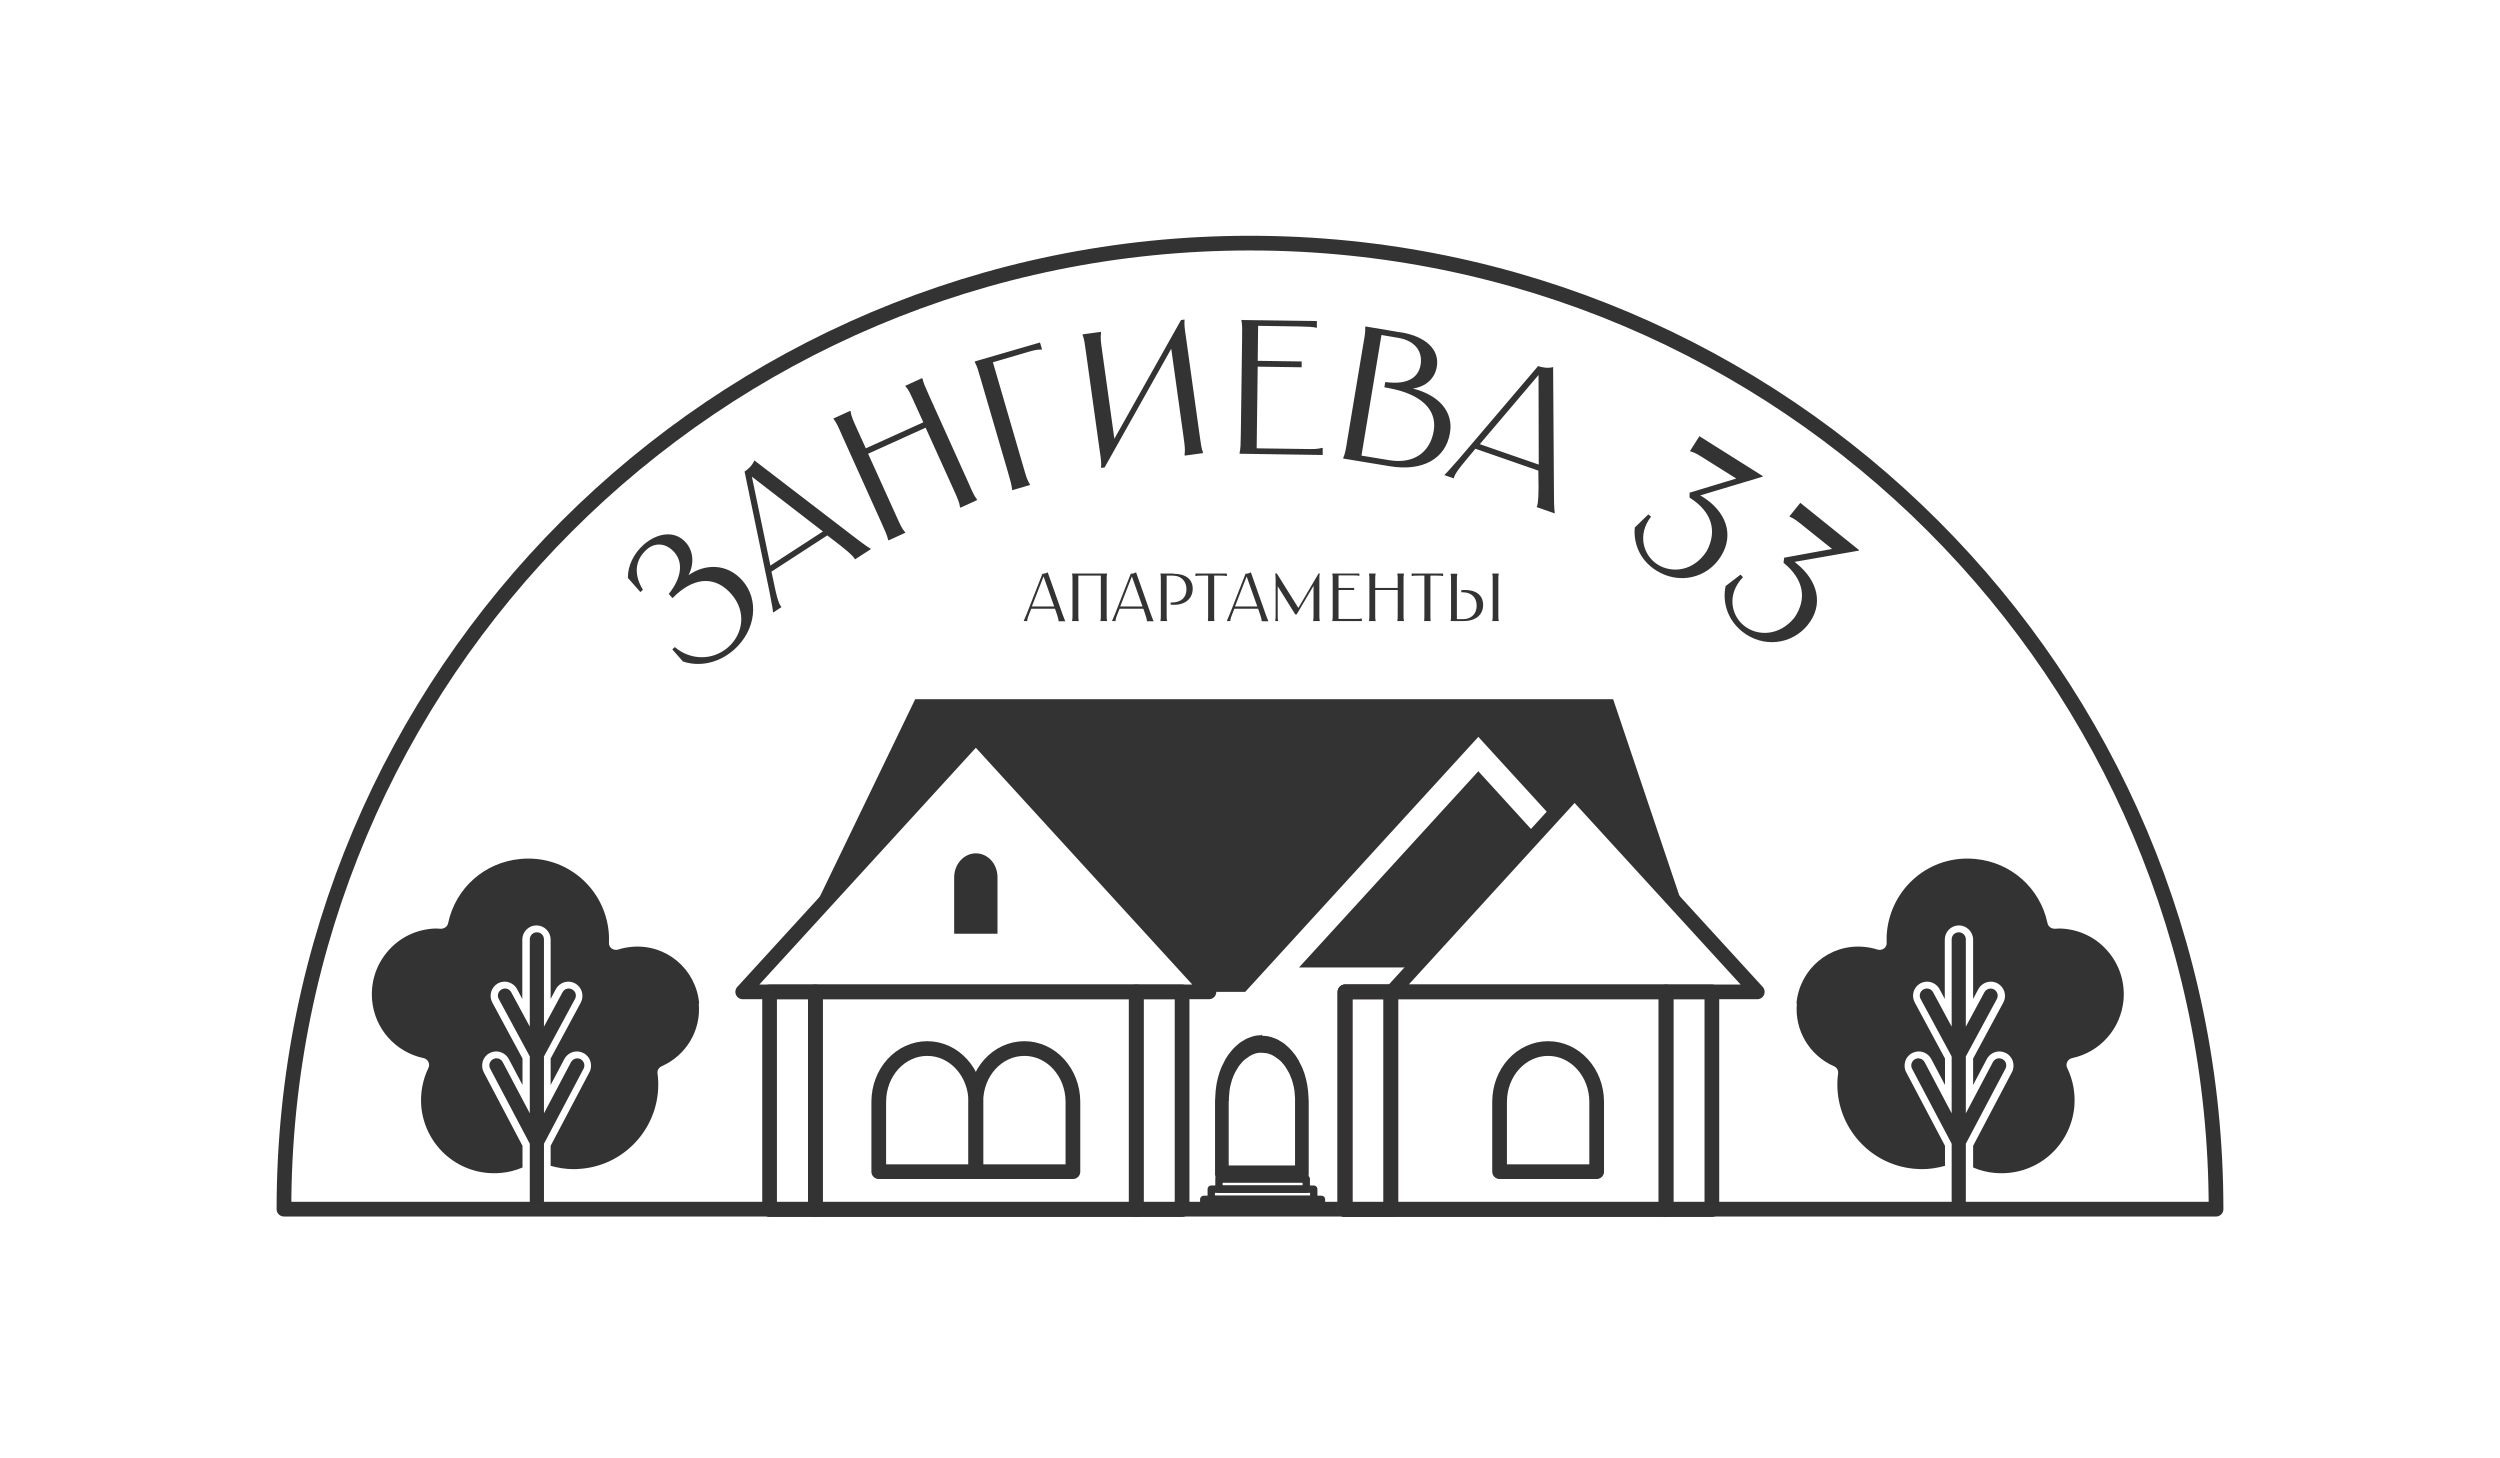<?xml version="1.0" encoding="UTF-8"?> <svg xmlns="http://www.w3.org/2000/svg" xmlns:xlink="http://www.w3.org/1999/xlink" xml:space="preserve" width="120mm" height="70mm" version="1.1" style="shape-rendering:geometricPrecision; text-rendering:geometricPrecision; image-rendering:optimizeQuality; fill-rule:evenodd; clip-rule:evenodd" viewBox="0 0 12000 7000"> <defs> <style type="text/css"> .str3 {stroke:#333333;stroke-width:7.62} .str0 {stroke:#333333;stroke-width:70.56;stroke-linecap:round;stroke-linejoin:round} .str1 {stroke:#724943;stroke-width:70.56;stroke-linecap:round;stroke-linejoin:round} .str2 {stroke:#333333;stroke-width:35.28;stroke-linecap:round;stroke-linejoin:round} .fil0 {fill:none} .fil2 {fill:none;fill-rule:nonzero} .fil1 {fill:#333333;fill-rule:nonzero} </style> </defs> <g id="Слой_x0020_1">  <path class="fil0 str0" d="M1363 5804c0,-2561 2076,-4637 4637,-4637 2561,0 4637,2076 4637,4637l-9274 0z"></path> <path class="fil1" d="M10637 5833l-9274 0c-16,0 -30,-13 -30,-30 0,-16 13,-30 30,-30l9274 0c16,0 30,13 30,30 0,16 -13,30 -30,30z"></path> <path class="fil1" d="M2801 5130c9,-17 2,-37 -14,-46 -17,-9 -37,-2 -46,14l-130 246 0 -273 149 -276c9,-17 3,-37 -14,-46 -17,-9 -37,-3 -46,14l-89 165 0 -419c0,-19 -15,-34 -34,-34 -19,0 -34,15 -34,34l0 419 -89 -165c-9,-17 -29,-23 -46,-14 -17,9 -23,29 -14,46l149 276 0 273 -130 -246c-9,-17 -29,-23 -46,-14 -17,9 -23,29 -14,46l190 360 0 313c22,-5 45,5 68,0l0 -313 190 -360z"></path> <path class="fil1" d="M3356 4816c-15,-164 -158,-287 -325,-271 -21,2 -43,6 -64,13 -11,3 -22,1 -31,-5 -9,-7 -14,-17 -13,-28 1,-19 0,-35 -1,-49 -19,-214 -206,-374 -424,-353 -172,16 -311,139 -347,308 -3,16 -18,27 -35,27 -7,0 -13,-1 -20,-1 -8,0 -17,0 -25,1 -84,8 -159,47 -213,112 -54,65 -79,146 -72,230 12,138 112,250 247,279 10,2 19,9 23,18 5,9 5,20 0,30 -28,58 -39,121 -34,184 18,193 186,337 383,319 36,-3 70,-12 103,-26l0 -104 -186 -353c-8,-16 -10,-34 -5,-52 5,-17 17,-32 33,-40 10,-5 21,-8 32,-8 25,0 48,14 60,36l66 125 0 -127 -145 -269c-18,-33 -5,-74 27,-92 10,-5 21,-8 32,-8 25,0 48,14 60,36l25 47 0 -285c0,-37 30,-68 68,-68 38,0 68,31 68,68l0 285 25 -47c12,-22 35,-36 60,-36 11,0 22,3 32,8 33,18 45,59 28,92l-145 269 0 127 66 -125c12,-22 35,-36 60,-36 11,0 22,3 32,8 16,8 28,23 33,40 5,17 4,36 -5,52l-186 353 0 96c36,10 73,16 111,16l0 0c12,0 24,-1 37,-2 223,-20 387,-218 367,-441 0,-3 -1,-5 -1,-8l-1 -8c-2,-15 6,-29 20,-35 118,-52 190,-173 178,-301l2 -1z"></path> <path class="fil1" d="M9178 5130c-9,-17 -2,-37 14,-46 17,-9 37,-2 46,14l130 246 0 -273 -149 -276c-9,-17 -3,-37 14,-46 17,-9 37,-3 46,14l89 165 0 -419c0,-19 15,-34 34,-34 19,0 34,15 34,34l0 419 89 -165c9,-16 29,-23 46,-14 16,9 23,29 14,46l-149 276 0 273 130 -246c9,-17 29,-23 46,-14 17,9 23,29 14,46l-190 360 0 313c-22,-5 -45,5 -68,0l0 -313 -190 -360z"></path> <path class="fil1" d="M8623 4816c15,-164 158,-287 325,-271 21,2 43,6 64,13 11,3 22,1 31,-5 9,-7 14,-17 13,-28 -1,-19 0,-35 1,-49 20,-214 206,-374 424,-353 172,16 311,139 347,308 3,16 18,27 35,27 7,0 13,-1 20,-1 8,0 16,0 25,1 84,8 159,47 213,112 54,65 79,146 72,230 -13,138 -112,250 -247,279 -10,2 -19,9 -23,18 -5,9 -5,20 0,30 28,58 39,121 34,184 -18,194 -186,337 -383,319 -36,-3 -70,-12 -103,-26l0 -104 186 -353c9,-16 10,-34 5,-52 -5,-17 -17,-32 -33,-40 -10,-5 -21,-8 -32,-8 -25,0 -48,14 -60,36l-66 125 0 -127 145 -269c18,-33 5,-74 -28,-92 -10,-5 -21,-8 -32,-8 -25,0 -48,14 -60,36l-25 47 0 -285c0,-37 -31,-68 -68,-68 -38,0 -68,31 -68,68l0 285 -25 -47c-12,-22 -35,-36 -60,-36 -11,0 -22,3 -32,8 -33,18 -45,59 -27,92l145 269 0 127 -66 -125c-12,-22 -35,-36 -60,-36 -11,0 -22,3 -32,8 -16,8 -28,23 -33,40 -5,17 -4,36 5,52l186 353 0 96c-36,10 -73,16 -111,16l0 0c-12,0 -24,-1 -37,-2 -223,-20 -387,-218 -367,-441 0,-3 1,-5 1,-8l1 -8c2,-15 -6,-29 -20,-35 -118,-52 -190,-173 -178,-302l-2 0z"></path> <path class="fil1" d="M3881 4416l512 -1060 3350 0 361 1071 -139 -137c1,-27 -8,-56 -35,-82 -19,-19 -29,-47 -76,-82 -12,-9 -45,-70 -94,-92 -3,-4 -6,-9 -9,-13 -25,-32 -61,-82 -105,-99 -11,-31 -31,-56 -69,-63 -30,-17 -64,-21 -103,5 -18,12 -30,28 -37,46l-341 -373 -1119 1224 -175 0 -1119 -1224 -803 879 1 0zm3765 -494c-11,-31 -31,-56 -69,-63 21,12 39,30 55,50l6 10c3,1 5,2 8,3zm564 820l6 19 -2 0 -13 -14c3,-1 5,-3 8,-5l1 0zm-1974 -99l860 -941 280 307c-21,1 -42,9 -61,25 -30,24 -36,76 -62,92l-141 137c-36,36 -75,69 -101,112l-45 61c-42,23 -68,84 -102,118 -27,27 -50,57 -52,90l-577 0 1 -1z"></path> <polygon class="fil2 str0" points="3694,5806 3914,5806 3914,4761 3694,4761 "></polygon> <polygon class="fil2 str0" points="5454,5806 5674,5806 5674,4761 5454,4761 "></polygon> <polygon class="fil2 str0" points="3914,5806 5454,5806 5454,4761 3914,4761 "></polygon> <polygon class="fil2 str0" points="7997,5806 8217,5806 8217,4761 7997,4761 "></polygon> <polygon class="fil2 str1" points="6456,5806 6676,5806 6676,4761 6456,4761 "></polygon> <polygon class="fil2 str0" points="6456,5806 7997,5806 7997,4761 6456,4761 "></polygon> <polygon class="fil2 str0" points="6456,5806 6676,5806 6676,4761 6456,4761 "></polygon> <polygon class="fil2 str0" points="4684,3537 3565,4761 5803,4761 "></polygon> <path class="fil1" d="M4580 4482l0 -271c0,-63 47,-115 104,-115l0 0c58,0 104,51 104,115l0 271 -209 0 1 0z"></path> <polygon class="fil2 str0" points="7558,3802 6682,4761 8435,4761 "></polygon> <path class="fil2 str0" d="M7198 5624l0 -335c0,-142 104,-256 233,-256l0 0c129,0 233,115 233,256l0 335 -466 0z"></path> <path class="fil2 str0" d="M4684 5624l0 -335c0,-142 104,-256 233,-256l0 0c129,0 233,115 233,256l0 335 -466 0z"></path> <path class="fil2 str0" d="M4218 5624l0 -335c0,-142 104,-256 233,-256l0 0c129,0 233,115 233,256l0 335 -466 0z"></path> <polygon class="fil2 str2" points="5851,5708 6270,5708 6270,5659 5851,5659 "></polygon> <polygon class="fil2 str2" points="5814,5757 6306,5757 6306,5708 5814,5708 "></polygon> <polygon class="fil2 str2" points="5778,5806 6343,5806 6343,5757 5778,5757 "></polygon> <path class="fil1" d="M3013 2773l61 69 12 -11c-52,-86 -29,-152 19,-194 36,-32 90,-34 132,14 44,50 34,124 -27,200l18 20c7,-7 14,-13 21,-20 94,-83 188,-83 261,0 76,86 55,194 -14,255 -76,67 -183,63 -257,0l-12 11 51 58c69,24 164,15 245,-56 107,-95 121,-241 41,-332 -76,-86 -183,-80 -259,-26 30,-59 21,-119 -13,-157 -56,-63 -142,-43 -203,11 -47,42 -76,101 -75,158l-1 0zm561 -509l119 574c16,80 17,93 17,99l2 3 39 -26 -2 -3c-3,-5 -13,-11 -30,-92l-16 -75 268 -174 61 47c64,50 67,60 70,65l2 3 76 -49 -2 -3c-5,-3 -16,-8 -81,-58l-476 -365c-10,24 -30,43 -49,55l2 -1zm124 451l-89 -427 341 263 -251 163 -1 1zm647 -863l2 3c16,19 20,29 44,82l41 90 -276 125 -41 -90c-24,-53 -28,-63 -32,-87l-2 -3 -81 37 2 3c14,20 19,30 42,83l185 410c24,53 28,63 34,86l2 3 81 -37 -2 -3c-16,-19 -20,-29 -44,-82l-133 -294 276 -125 133 294c24,53 28,63 32,87l2 3 81 -37 -2 -3c-14,-20 -19,-30 -42,-83l-185 -410c-24,-53 -28,-63 -34,-86l-2 -3 -81 37zm334 -116l1 4c11,22 14,32 30,88l126 431c16,55 19,66 22,90l1 4 85 -25 -1 -4c-13,-21 -16,-32 -32,-87l-145 -498 150 -44c47,-14 57,-17 82,-17l4 -1 -10 -33 -313 91 0 1zm517 -131l1 4c8,23 9,34 17,91l64 459c7,47 9,62 7,87l17 -2 320 -570 58 416c8,57 9,68 6,93l1 4 88 -12 -1 -4c-8,-23 -9,-34 -17,-91l-64 -459c-7,-47 -9,-62 -7,-87l-17 2 -320 570 -58 -416c-8,-57 -9,-68 -6,-93l-1 -4 -88 12zm763 -70l0 4c4,24 4,35 3,93l-6 449c-1,58 -1,69 -6,93l0 4 399 6 0 -34 -4 0c-24,6 -35,6 -93,5l-220 -3 5 -392 211 3 0 -28 -211 -3 2 -168 195 3c49,1 66,2 84,6l3 0 0 -32 -365 -5 3 -1zm768 61l-173 -29 -1 4c1,24 -1,35 -11,92l-74 444c-9,57 -11,68 -20,90l-1 4 224 37c157,26 268,-35 289,-160 17,-101 -52,-181 -178,-213 62,-9 106,-48 115,-106 13,-81 -53,-144 -173,-164l3 1zm-192 591l96 -579 82 14c76,13 117,62 106,129 -11,65 -67,92 -148,85l-22 -2 -4 25 31 6c142,28 223,99 206,203 -18,107 -100,160 -213,141l-134 -22zm848 -430l-380 446c-54,62 -63,70 -68,75l-1 3 44 15 1 -3c2,-5 1,-17 54,-80l49 -59 302 105 1 77c0,82 -6,90 -8,95l-1 3 86 30 1 -3c-1,-6 -4,-18 -4,-100l-4 -599c-26,7 -52,2 -73,-5l1 0zm-280 375l282 -332 1 430 -283 -98zm1054 -38l-45 71 3 2c24,7 33,13 82,44l137 86 -224 68 0 24 2 1c104,66 132,157 81,254 -61,97 -166,110 -236,66 -68,-43 -100,-142 -32,-230l-13 -11 -65 63c-7,73 22,156 104,207 110,69 245,35 309,-68 67,-106 23,-217 -87,-286l-12 -7 300 -90 0 -3 -305 -192 1 1zm485 319l-53 66 3 2c23,10 31,17 76,53l126 101 -230 42 -3 24 2 2c95,78 112,172 50,262 -72,89 -178,90 -242,38 -63,-51 -82,-152 -5,-232l-11 -13 -72 55c-15,71 4,157 79,218 101,81 239,63 315,-31 79,-98 48,-213 -52,-294l-11 -9 309 -54 0 -3 -281 -226 0 -1z"></path> <path class="fil1" d="M5004 2753l-76 194c-11,27 -13,31 -14,33l0 1 17 0 0 -1c0,-2 -2,-6 9,-33l10 -25 114 0 9 26c9,27 8,31 8,33l0 1 32 0 0 -1c-1,-2 -3,-6 -13,-33l-71 -201c-8,5 -17,7 -25,7l0 -1zm-51 158l56 -144 51 144 -107 0z"></path> <path id="_1" class="fil1" d="M5146 2753l0 1c2,8 2,12 2,33l0 160c0,21 0,24 -2,33l0 1 32 0 0 -1c-2,-8 -2,-12 -2,-33l0 -184 108 0 0 184c0,21 0,24 -2,33l0 1 32 0 0 -1c-2,-8 -2,-12 -2,-33l0 -160c0,-21 0,-24 2,-33l0 -1 -166 0 -2 0z"></path> <path id="_2" class="fil1" d="M5428 2753l-76 194c-11,27 -13,31 -14,33l0 1 17 0 0 -1c0,-2 -2,-6 9,-33l10 -25 114 0 9 26c9,27 8,31 8,33l0 1 32 0 0 -1c-1,-2 -3,-6 -13,-33l-71 -201c-8,5 -17,7 -25,7l0 -1zm-51 158l56 -144 51 144 -107 0z"></path> <path id="_3" class="fil1" d="M5632 2753l-62 0 0 1c2,8 2,12 2,33l0 160c0,21 0,24 -2,33l0 1 32 0 0 -1c-2,-8 -2,-12 -2,-33l0 -184 29 0c44,0 66,30 66,65 0,40 -25,64 -71,64l-5 0 0 10c6,1 12,1 18,1 52,0 88,-30 88,-77 0,-46 -34,-72 -93,-72l0 -1z"></path> <path id="_4" class="fil1" d="M5738 2753l0 12 1 0c8,-2 12,-2 30,-2l30 0 0 184c0,20 0,24 -1,31l0 2 0 1 31 0 0 -1 0 -2c-1,-7 -1,-11 -1,-31l0 -184 30 0c17,0 21,0 30,2l1 0 0 -12 -150 0 -1 0z"></path> <path id="_5" class="fil1" d="M5979 2753l-76 194c-11,27 -13,31 -14,33l0 1 17 0 0 -1c0,-2 -2,-6 9,-33l10 -25 114 0 9 26c9,27 8,31 8,33l0 1 32 0 0 -1c-1,-2 -3,-6 -13,-33l-71 -201c-8,5 -17,7 -25,7l0 -1zm-51 158l56 -144 51 144 -107 0z"></path> <path id="_6" class="fil1" d="M6121 2753c1,8 2,13 2,31l0 163c0,21 0,24 -2,33l0 1 14 0 0 -1c-2,-8 -2,-12 -2,-33l0 -133 84 135 7 0 81 -137 0 135c0,21 0,24 -2,33l0 1 32 0 0 -1c-2,-8 -2,-12 -2,-33l0 -163c0,-18 0,-22 2,-31l-6 0 -97 165 -103 -165 -6 0 -2 0z"></path> <path id="_7" class="fil1" d="M6395 2753l0 1c2,8 2,12 2,33l0 160c0,21 0,24 -2,33l0 1 142 0 0 -12 -1 0c-8,2 -12,2 -33,2l-78 0 0 -139 75 0 0 -10 -75 0 0 -60 69 0c17,0 23,0 30,2l1 0 0 -11 -130 0z"></path> <path id="_8" class="fil1" d="M6707 2753l0 1c2,8 2,12 2,33l0 35 -108 0 0 -35c0,-21 0,-24 2,-33l0 -1 -32 0 0 1c2,8 2,12 2,33l0 160c0,21 0,24 -2,33l0 1 32 0 0 -1c-2,-8 -2,-12 -2,-33l0 -115 108 0 0 115c0,21 0,24 -2,33l0 1 32 0 0 -1c-2,-8 -2,-12 -2,-33l0 -160c0,-21 0,-24 2,-33l0 -1 -32 0z"></path> <path id="_9" class="fil1" d="M6776 2753l0 12 1 0c8,-2 12,-2 30,-2l30 0 0 184c0,20 0,24 -1,31l0 2 0 1 31 0 0 -1 0 -2c-1,-7 -1,-11 -1,-31l0 -184 30 0c17,0 21,0 30,2l1 0 0 -12 -150 0 -1 0z"></path> <path id="_10" class="fil1" d="M7163 2753l0 1c2,8 2,12 2,30l0 166c0,17 0,21 -2,30l0 1 31 0 0 -1c-2,-8 -2,-12 -2,-30l0 -166c0,-17 0,-21 2,-30l0 -1 -31 0zm-199 228l62 0c57,0 93,-30 93,-77 0,-50 -38,-72 -86,-72 -6,0 -12,0 -19,1l0 10c3,0 5,0 7,0 40,0 67,23 67,64 0,40 -26,65 -66,65l-29 0 0 -187c0,-17 0,-21 2,-30l0 -1 -32 0 0 1c2,8 2,12 2,30l0 166c0,17 0,21 -2,30l0 1 1 -1z"></path> <g id="_1505247304320"> <path class="fil1 str3" d="M5894 5282l0 353 -58 0 0 -353 0 0 58 0zm-58 0c0,-21 13,-37 29,-37 16,0 29,17 29,37l-58 0zm221 -307l0 74 0 0 -8 0 -8 1 -8 1 -8 2 -8 3 -8 3 -7 4 -7 4 -7 5 -7 5 -7 5 -7 6 -6 6 -6 7 -6 7 -6 8 -5 8 -5 8 -5 9 -5 9 -4 9 -4 10 -4 10 -3 10 -3 11 -3 11 -2 11 -2 11 -1 12 -1 12 -1 12 0 12 -58 0 0 -16 1 -15 1 -15 2 -15 2 -15 3 -14 3 -14 4 -14 4 -14 5 -13 5 -13 6 -12 6 -12 6 -12 7 -11 7 -11 8 -10 8 -10 8 -9 9 -9 9 -8 9 -8 10 -7 10 -6 10 -6 10 -5 11 -4 11 -4 11 -3 11 -2 11 -1 11 0 0 0 1 2zm0 0c16,0 29,17 29,37 0,21 -13,37 -29,37l0 -74zm0 37l0 0 0 0 0 0 0 -37 0 37zm0 -37c16,0 29,17 29,37 0,21 -13,37 -29,37l0 -74zm221 307l-58 0 0 0 0 -12 -1 -12 -1 -12 -1 -12 -2 -11 -2 -11 -3 -11 -3 -11 -3 -10 -4 -10 -4 -10 -4 -9 -5 -9 -5 -9 -5 -8 -5 -8 -6 -8 -6 -7 -6 -7 -6 -6 -7 -6 -7 -5 -7 -5 -7 -5 -7 -4 -7 -4 -8 -3 -8 -3 -8 -2 -8 -1 -8 -1 -8 0 0 -74 11 0 11 1 11 2 11 3 11 4 11 4 10 5 10 6 10 6 10 7 9 8 9 8 9 9 8 9 8 10 8 10 7 11 7 11 6 12 6 12 6 12 5 13 5 13 4 14 4 14 3 14 3 14 2 15 2 15 1 15 1 15 0 16 0 0 1 -2zm0 0c0,21 -13,37 -29,37 -16,0 -29,-17 -29,-37l58 0zm-58 353l0 -353 58 0 0 353 -29 37 -29 -37zm58 0c0,21 -13,37 -29,37 -16,0 -29,-17 -29,-37l58 0zm-413 -37l384 0 0 74 -384 0 -29 -37 29 -37zm0 74c-16,0 -29,-17 -29,-37 0,-21 13,-37 29,-37l0 74z"></path> </g> </g> </svg> 